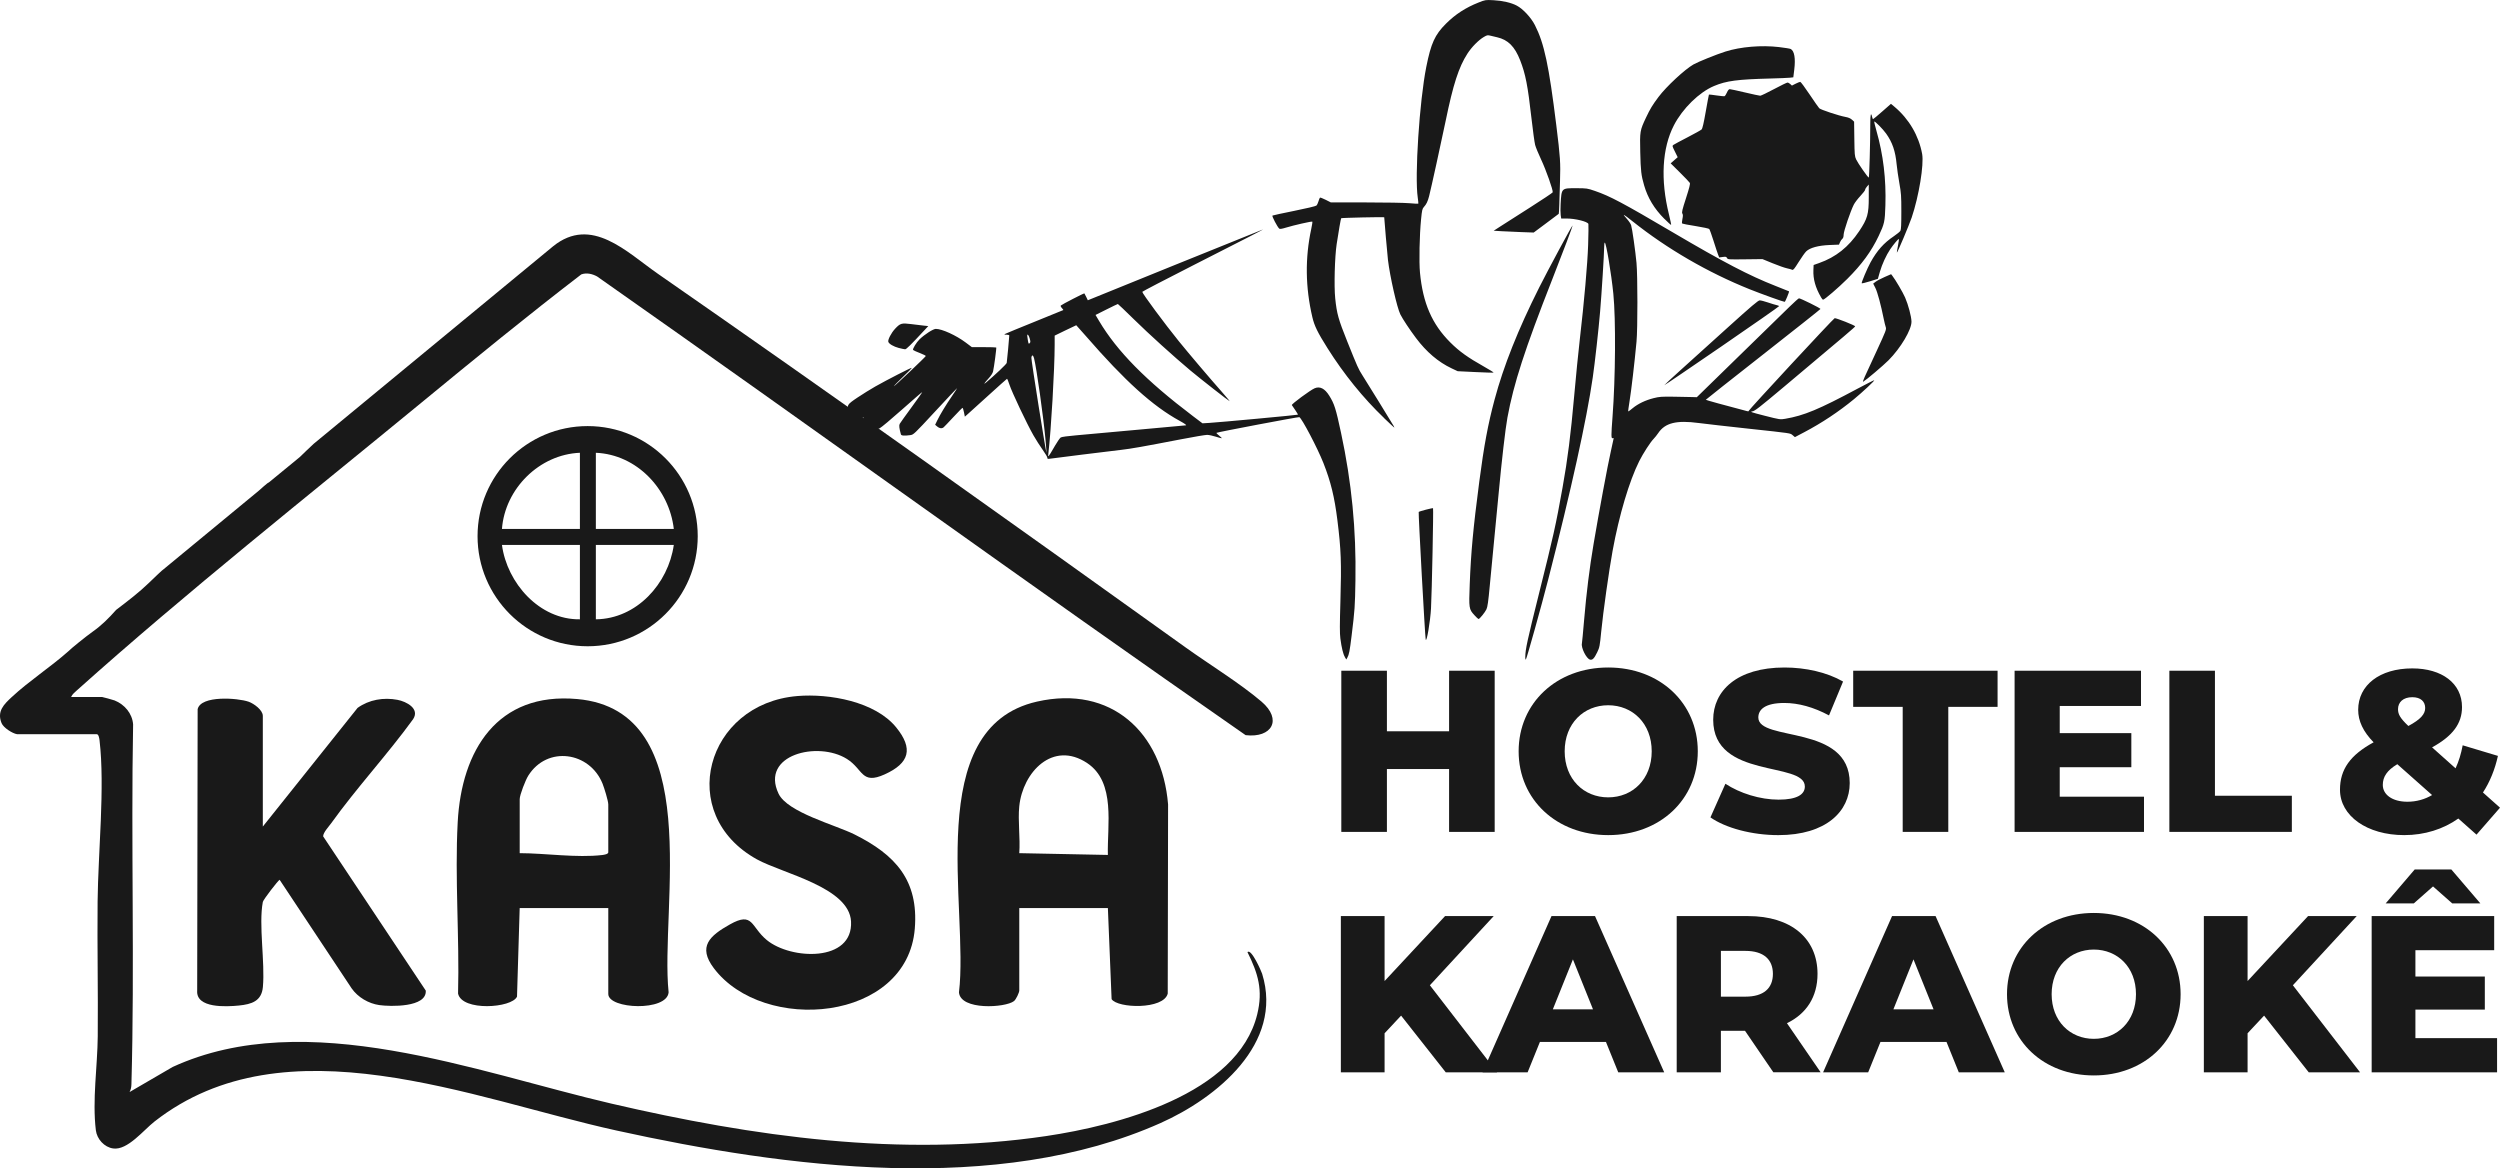 <svg xmlns="http://www.w3.org/2000/svg" id="Camada_2" data-name="Camada 2" viewBox="0 0 1409.75 658.82"><defs><style>      .cls-1 {        fill: #191919;      }    </style></defs><g id="Camada_1-2" data-name="Camada 1"><g><g id="layer1"><g id="g1"><path id="path2718" class="cls-1" d="M860.12,370.4c0-4.09,1.12-9.29,7.64-35.35,8.34-33.37,9.5-38.56,13.34-59.96,2.91-16.2,4.63-29.77,6.63-52.34.97-10.91,2.23-23.63,3.11-31.23,2.48-21.42,4.38-43.01,4.71-53.42.2-6.21.26-11.53.15-11.83-.52-1.35-7.39-3.05-12.34-3.05h-2.99l-.29-1.93c-.16-1.06-.18-3.89-.04-6.28.52-9.03.38-8.9,8.91-8.88,5.82.01,6.12.06,10.41,1.53,8.53,2.93,15.76,6.77,43.99,23.39,28.64,16.85,42.98,24.34,57.71,30.12,4.19,1.65,7.69,3.04,7.77,3.11.25.19-2.11,5.93-2.45,5.93-.76,0-13.19-4.47-19.75-7.1-23.5-9.43-46.45-22.74-65.92-38.23-5.71-4.54-6.24-4.75-3.16-1.29,1,1.12,2.01,2.66,2.25,3.41.6,1.88,2.42,14.71,3.02,21.2.68,7.41.69,37.16.01,44.47-1.07,11.58-3.03,28.29-3.95,33.75-.52,3.08-.84,5.61-.7,5.61s1.27-.84,2.51-1.88c2.96-2.45,7.18-4.47,11.76-5.63,3.3-.83,4.52-.92,11.52-.82,4.31.06,8.97.15,10.35.2l2.52.08,23.85-23.28c13.12-12.8,25.95-25.32,28.52-27.82,2.56-2.5,4.91-4.59,5.21-4.66.65-.15,12.18,5.55,12.15,6-.01.17-14.57,11.71-32.34,25.65-17.77,13.94-32.32,25.44-32.33,25.56,0,.17,11.23,3.26,23.39,6.44.57.15.9.07.82-.19-.12-.45,47.62-51.94,48.45-52.25.65-.25,11.6,4.09,11.57,4.58-.02.38-4.47,4.16-40.14,34.11-14.24,11.95-16.46,13.67-17.92,13.87-1.45.19-.54.51,7.04,2.44,8.57,2.18,8.75,2.21,11.53,1.73,10.62-1.8,18.92-5.26,40.88-17.01,5.06-2.71,9.29-4.85,9.39-4.75.28.28-6.72,6.81-11.46,10.7-8.65,7.11-18.22,13.46-28.11,18.66l-5.19,2.73-1.22-1.03c-1.5-1.26-.02-1.04-25.36-3.78-11.56-1.25-23.99-2.66-27.61-3.14-12.63-1.68-19-.1-22.9,5.69-.74,1.09-1.87,2.52-2.53,3.18-1.84,1.85-5.96,8.23-8.15,12.59-5.65,11.28-11.37,30.52-15.05,50.67-2.02,11.05-5.36,34.72-6.39,45.37-.82,8.38-.94,9.02-2.27,11.77-1.69,3.5-2.67,4.5-4.06,4.15-2.03-.51-5.14-6.73-4.57-9.14.1-.44.66-6.28,1.22-12.96,1.32-15.51,3.06-29.51,5.36-43.12,3.11-18.37,7.98-44.53,9.69-52.03.9-3.94,1.63-7.32,1.63-7.51s-.28-.24-.62-.11c-.81.31-.81-1.67-.02-12.01,1.68-22.1,1.9-54.95.46-69.44-1.13-11.29-4.06-28.85-4.83-28.85-.19,0-.35,1.25-.35,2.78,0,3.46-1.43,26.2-2.28,36.16-.88,10.36-2.93,28.76-4.14,37.09-3.45,23.87-12.24,63.72-25.11,113.9-3.93,15.33-12.12,44.64-12.61,45.16-.23.24-.37-.36-.37-1.52h0ZM758.38,370.49c-.99-1.62-1.86-5.22-2.55-10.47-.37-2.84-.37-7.64.03-21.02.64-21.61.37-29.05-1.69-45.57-1.64-13.19-3.72-21.72-7.88-32.29-3.3-8.4-12.25-25.42-13.61-25.91-.55-.2-46.35,8.48-46.72,8.85-.12.12.55.81,1.48,1.55.93.73,1.61,1.41,1.53,1.5-.09.09-1.59-.31-3.33-.87s-3.98-1.03-4.97-1.03-7.52,1.1-14.51,2.45c-22.09,4.26-28.22,5.34-33.94,6-7.25.84-38.08,4.66-40.08,4.98-1.33.21-1.55.13-1.55-.55,0-.44-1.18-2.45-2.63-4.47-1.45-2.02-3.8-5.71-5.23-8.21-3.62-6.31-12.2-24.44-13.51-28.53-.6-1.87-1.21-3.35-1.37-3.3-.15.05-4.88,4.28-10.51,9.4-5.63,5.12-10.91,9.9-11.75,10.63l-1.52,1.33-.49-2.49c-.27-1.37-.64-2.49-.81-2.49s-2.51,2.36-5.19,5.25-5.15,5.48-5.5,5.76c-.99.79-2.34.61-3.6-.47l-1.16-.99,1.17-2.41c1.69-3.46,4.89-8.75,8.38-13.84,1.67-2.44,2.95-4.43,2.85-4.43s-5.67,5.91-12.36,13.13c-12.06,13.01-12.19,13.13-14.1,13.39-3.45.47-5.03.33-5.25-.46-.96-3.51-1.13-5.03-.66-5.91.27-.51,3.28-4.71,6.67-9.33s6.11-8.47,6.02-8.56c-.09-.09-5.16,4.3-11.28,9.74s-11.86,10.25-12.77,10.68c-1.7.8-4.82,1.01-7.78.53l-1.59-.26.27-3.15.27-3.15h-2.2c-2.9,0-4.77-1.09-5.99-3.48-1.7-3.34-1.41-3.85,4.52-7.82,2.88-1.93,7.43-4.75,10.12-6.28,6.71-3.8,20.3-10.75,20.54-10.51.11.11-2.16,2.44-5.05,5.19-2.88,2.74-5.15,5.08-5.04,5.19.21.21,17.78-16.43,17.99-17.04.06-.19-1.47-.95-3.42-1.7-1.94-.75-3.63-1.52-3.75-1.71-.37-.59,1.89-4.29,3.69-6.04,2.85-2.76,7.67-5.85,9.13-5.85,3.46,0,11.45,3.64,16.82,7.67l3.51,2.63h6.77c3.72,0,6.86.09,6.97.2.23.23-1.22,11.13-1.79,13.53-.24,1-1.2,2.47-2.62,4.01-2.19,2.38-2.97,3.6-1.52,2.38,5.36-4.52,11.69-10.51,11.84-11.21.17-.81,1.45-14.47,1.45-15.48,0-.24-.7-.45-1.55-.46-1.53-.02-1.53-.02-.52-.56.57-.3,8.08-3.38,16.69-6.86,8.61-3.47,15.74-6.38,15.83-6.45.1-.07-.26-.6-.8-1.17-.59-.63-.82-1.18-.59-1.4.66-.63,13.1-7.04,13.29-6.84.1.1.58,1.01,1.06,2.03l.88,1.85,49.25-19.97c27.09-10.98,49.34-19.96,49.46-19.95.31.02-7.88,4.23-39.46,20.29-15.69,7.99-28.54,14.68-28.54,14.87-.01.93,12.68,18.07,20.63,27.88,5.82,7.17,17.41,20.82,24.6,28.95,2.35,2.66,4.17,4.84,4.04,4.84-.37,0-16.76-12.82-22.07-17.26-9.35-7.82-23.45-20.59-32-28.99-4.79-4.71-8.83-8.56-8.97-8.56s-3.04,1.39-6.43,3.09l-6.17,3.09,1.95,3.29c10.19,17.18,26.47,33.69,53.02,53.78l5.33,4.03,3.74-.22c5.77-.34,49.85-4.44,50.07-4.65.1-.1-.55-1.25-1.46-2.55-.91-1.3-1.78-2.58-1.94-2.85-.32-.54,10.45-8.49,12.88-9.5,2.97-1.24,5.69.15,8.22,4.21,2.87,4.61,3.68,7.14,6.64,20.95,5.98,27.81,8.59,54.61,8.12,83.12-.25,14.91-.36,16.54-2.17,31.32-1.06,8.69-1.43,10.6-2.41,12.34l-.57,1.01-.86-1.41ZM594.7,251.67c1.42-2.45,2.98-4.7,3.46-4.99.51-.32,4.12-.82,8.71-1.2,4.31-.37,19.89-1.78,34.62-3.14,14.73-1.36,26.94-2.48,27.12-2.48.8,0-.36-.88-3.32-2.5-15.31-8.38-30.93-22.49-52.99-47.88-2.91-3.34-5.34-6.08-5.41-6.08s-2.84,1.32-6.15,2.93l-6.02,2.93v5.21c-.01,13.81-2,48.13-3.55,61.26-.3,2.51-.22,2.42,3.54-4.04h0ZM589.57,248.03c-1.24-13.39-5-40.17-6.47-46.01-.5-1.97-1.29-2.11-1.51-.26-.13,1.14,8.24,53.82,8.51,53.55.07-.07-.17-3.35-.53-7.28h0ZM580.7,191.03c-.48-1.7-1.07-2.62-1.43-2.22-.07.08.06,1.32.29,2.75.38,2.31.49,2.53,1.04,1.98.53-.53.54-.89.09-2.51h0ZM803.95,360.6c-.38-1.57-4.22-71.63-3.94-71.91.41-.41,7.84-2.34,8.08-2.1.3.3-.65,47.67-1.14,56.5-.41,7.45-2.49,19.61-3,17.52h0ZM831.37,346.83c-3.04-3.32-3.11-3.8-2.59-17.32.7-18.25,1.94-31.57,5.39-57.93,2.66-20.34,4.91-32.4,8.63-46.27,5.09-18.98,13.23-39.45,25.13-63.15,4.96-9.89,18.64-35.29,18.88-35.05.17.17-5.31,14.68-11.45,30.31-15.55,39.61-21.82,58.95-25.33,78.1-1.14,6.19-3.23,24.3-4.94,42.66-.58,6.23-1.69,17.82-2.48,25.76-.78,7.93-1.91,19.71-2.51,26.17-.84,9.12-1.27,12.13-1.89,13.46-.82,1.75-3.86,5.5-4.47,5.5-.18,0-1.25-1-2.37-2.23h0ZM780.53,235.77c-11.84-11.34-22.68-24.72-31.96-39.45-5.59-8.88-7.39-12.56-8.54-17.49-3.95-16.9-4.15-33.32-.61-49.78.46-2.12.73-3.95.61-4.07-.29-.29-10.59,2.05-14.86,3.37-2.28.7-3.43.88-3.78.59-1.03-.85-4.3-7.1-3.86-7.38.24-.15,5.76-1.34,12.27-2.65,6.59-1.32,12.13-2.64,12.51-2.98.37-.33.91-1.43,1.19-2.44.28-1.01.67-1.94.85-2.05.19-.12,1.64.45,3.23,1.25l2.89,1.46h19.69c10.83,0,21.89.2,24.58.44,2.69.24,4.96.36,5.05.27.09-.09-.06-1.63-.32-3.42-1.81-12.06.96-54.42,4.81-73.73,2.66-13.32,4.83-18.09,11.09-24.35,5.29-5.28,11.05-9.03,18.36-11.93,3.89-1.54,3.92-1.54,8.45-1.31,5.17.27,10.01,1.4,13.13,3.05,3.56,1.89,8.06,6.74,10.25,11.04,5.22,10.26,7.86,22.61,12.04,56.46,2.23,18.01,2.44,21.16,2.09,31.53-.17,5.1-.36,11.28-.43,13.74-.07,2.45-.2,4.54-.29,4.64-.1.1-3.31,2.51-7.15,5.36l-6.97,5.19-7.01-.25c-3.85-.14-8.93-.37-11.28-.51l-4.27-.26,4.07-2.63c2.24-1.44,9.67-6.19,16.53-10.55,6.85-4.36,12.55-8.17,12.67-8.46.37-.95-3.75-12.63-6.54-18.53-1.48-3.15-2.99-6.82-3.35-8.17-.36-1.34-1.29-8.1-2.07-15.01-2.09-18.52-3.36-25-6.38-32.74-3.05-7.8-6.86-11.61-13.02-13.01-1.11-.25-2.79-.65-3.75-.89-1.58-.4-1.92-.33-3.71.72-2.98,1.74-6.89,5.71-9.26,9.4-4.92,7.66-8.05,17.34-12.3,38.03-2.27,11.02-8.28,38.35-9.32,42.38-.76,2.95-1.56,4.6-2.92,6.06-.91.98-1.08,1.71-1.61,7.01-.88,8.92-1.19,23.95-.61,30.02,1.65,17.26,6.77,29.04,17.12,39.37,5.05,5.04,9.84,8.48,18.9,13.57,3.13,1.76,5.6,3.29,5.48,3.41-.12.12-4.72,0-10.23-.28l-10.02-.49-3.37-1.59c-7.51-3.54-14.23-9.25-20.12-17.11-3.65-4.87-7.39-10.51-8.82-13.32-1.85-3.63-5.9-21.45-7-30.78-.34-2.92-2.1-22.99-2.1-23.99,0-.25-24,.27-24.27.53-.21.2-1.45,7.33-2.55,14.6-1.08,7.15-1.53,23.74-.82,30.54.9,8.7,1.77,11.83,6.78,24.32,5.81,14.49,6.28,15.55,8.57,19.12,2.39,3.73,17.02,27.46,17.63,28.6.26.48.4.87.31.87s-2.65-2.39-5.7-5.31h0ZM938.5,217.21c.07-.19,4.21-4.03,9.2-8.52,4.99-4.5,16.81-15.18,26.28-23.74,13.81-12.48,17.44-15.57,18.34-15.57.62,0,2.7.53,4.63,1.19,1.92.65,4.1,1.32,4.83,1.47.73.16,1.4.41,1.49.57.09.15-14.48,10.33-32.38,22.62-17.89,12.29-32.47,22.18-32.4,21.99h0ZM1051.48,212.57c.76-1.66,3.85-8.36,6.87-14.9,5.15-11.15,5.47-11.97,5.03-13.19-.26-.72-.76-2.79-1.13-4.6-1.58-7.88-3.55-15.18-4.71-17.48l-1.25-2.47,1.39-1.06c.76-.58,3.03-1.78,5.05-2.66l3.66-1.6.68.87c1.72,2.19,5.99,9.45,7.22,12.3,1.79,4.12,3.53,10.7,3.59,13.55.1,4.51-6.07,14.91-12.94,21.82-2.92,2.93-12.49,11.05-14.32,12.13-.28.17.1-1.05.86-2.71h0ZM506.87,196.23c-2.94-.77-5.58-2.3-5.95-3.47-.37-1.15,1.64-5.03,3.81-7.36,2.91-3.12,3.65-3.34,9.05-2.65,2.46.31,5.65.7,7.07.85l2.6.28-2.16,2.33c-7.8,8.39-10.22,10.77-10.91,10.75-.42-.01-2-.34-3.5-.74h0ZM1026.87,167.62c-3.14-5.39-4.51-10.31-4.29-15.35l.12-2.84,3.09-1.09c9.44-3.33,16.62-9.04,22.59-17.96,4.68-7,5.43-9.64,5.42-19.11v-7.21s-1.03,1.16-1.03,1.16c-.56.64-1.02,1.45-1.02,1.8s-1.2,1.92-2.67,3.48c-1.47,1.56-3.14,3.76-3.72,4.89-1.89,3.73-5.7,14.94-5.73,16.9-.02,1.26-.27,2.03-.76,2.4-.4.3-.98,1.15-1.29,1.9l-.57,1.36-5.3.21c-6.36.26-11.1,1.55-13.21,3.61-.71.69-2.61,3.39-4.24,5.99-2.44,3.91-3.07,4.67-3.64,4.37-.38-.2-1.71-.57-2.96-.83-1.25-.26-4.86-1.53-8.04-2.83l-5.77-2.36-9.76.12c-9.52.12-9.78.1-10.22-.73-.4-.75-.71-.82-2.43-.59l-1.98.26-.63-1.59c-.35-.87-1.5-4.37-2.57-7.77-1.07-3.4-2.16-6.4-2.42-6.68-.26-.27-3.68-1-7.59-1.63-3.91-.62-7.31-1.26-7.56-1.41-.32-.2-.32-.92.02-2.57.37-1.77.36-2.47-.02-3.09-.42-.67-.09-2.07,2.05-8.69,1.88-5.83,2.45-8.08,2.15-8.61-.22-.4-2.74-3.04-5.6-5.87l-5.2-5.15,1.98-1.73,1.98-1.73-1.58-3.2c-1.51-3.04-1.55-3.22-.82-3.75.42-.31,4-2.23,7.97-4.28,3.97-2.05,7.53-4.03,7.91-4.41.49-.49,1.19-3.48,2.35-10.12.91-5.19,1.72-9.49,1.79-9.56.08-.08,1.97.14,4.22.48,2.25.34,4.31.53,4.59.42.28-.11.88-1.04,1.34-2.07.56-1.26,1.08-1.88,1.6-1.88.42,0,4.28.83,8.57,1.85,4.29,1.02,8.17,1.85,8.6,1.85.44,0,3.92-1.67,7.74-3.71,3.82-2.04,7.26-3.71,7.63-3.71s1.09.38,1.59.85l.91.85,2.09-1.06c1.15-.58,2.33-1.05,2.62-1.04.29,0,2.66,3.2,5.27,7.1,2.61,3.89,5.05,7.4,5.44,7.79.81.82,11.01,4.2,14.71,4.87,1.72.31,2.89.81,3.72,1.57l1.22,1.12.13,9.68c.12,8.92.2,9.84,1.03,11.63.98,2.12,6.62,10.22,7.11,10.22.3,0,.85-19.89.85-30.62,0-5.04.4-6.44,1.03-3.58.15.68.39,1.23.55,1.23.15,0,2.48-1.95,5.18-4.32l4.9-4.31,1.95,1.63c8.19,6.86,13.77,16.37,15.64,26.68,1.08,5.98-1.86,23.88-5.89,35.78-1.46,4.3-8.12,20.09-8.38,19.83-.08-.08.2-1.84.63-3.92.43-2.08.63-3.77.45-3.77-.39,0-3.11,3.26-4.81,5.77-2.22,3.28-4.64,8.54-5.82,12.67l-1.15,4.02-4.43,1.39c-2.44.76-4.55,1.27-4.69,1.13-.3-.3,3.16-8.5,4.97-11.78,3.66-6.66,7.49-10.96,13.15-14.76,1.75-1.18,3.42-2.56,3.71-3.06.39-.68.52-3.53.52-10.81,0-8.91-.12-10.51-1.12-16.07-.61-3.4-1.3-8.18-1.53-10.62-.7-7.44-2.39-12.37-5.94-17.34-1.83-2.57-6.33-7.12-6.68-6.76-.11.11.45,2.44,1.23,5.19,3.87,13.56,5.51,27.27,5.05,42.1-.29,9.21-.53,10.32-3.78,17.19-4.12,8.7-9.53,16.1-17.7,24.23-5.06,5.04-12.88,11.75-13.67,11.74-.2,0-.71-.6-1.14-1.34h0ZM938.5,123.38c-5.68-5.71-9.32-11.75-11.38-18.85-1.66-5.74-1.93-8.07-2.18-18.84-.27-11.63-.19-12.09,3.23-19.34,2.34-4.96,3.69-7.18,7.1-11.72,4.42-5.87,14.78-15.5,19.67-18.28,2.63-1.5,13.12-5.73,18.09-7.29,8.53-2.69,20.22-3.67,30.06-2.52,3.27.38,6.28.87,6.69,1.09,2.08,1.11,2.79,5.27,2,11.69l-.53,4.28-1.9.22c-1.05.12-6.07.33-11.17.46-18.55.48-24.68,1.3-31.65,4.23-8.36,3.51-17.72,12.68-22.61,22.15-6.65,12.88-7.64,30.73-2.8,50.23.78,3.15,1.34,5.83,1.23,5.93s-1.84-1.45-3.85-3.47h0Z"></path></g></g><g><path class="cls-1" d="M343,512.07h-49.95l-1.51,49.93c-2.93,6.51-31.02,8.37-33.24-1.7.85-31.82-1.89-65.01-.2-96.68,2.15-40.54,22.32-73.48,67.41-69.43,73.01,6.57,46.53,117.62,51.52,165.37-.85,10.93-34.02,9.55-34.02.95v-48.45h0ZM293.05,481.1c14.5.03,32.22,2.73,46.51,1.05,1.01-.12,3.45-.46,3.45-1.55v-26.97c0-2-2.31-9.45-3.24-11.75-7.27-17.99-31.18-21.57-41.91-4.43-1.49,2.38-4.8,10.77-4.8,13.18v30.47h-.01Z"></path><path class="cls-1" d="M624.72,512.07h-49.95v46.45c0,1.17-1.79,5.05-2.99,6-4.82,3.78-30.23,5.33-31.02-4.95,5.72-47.15-21.08-149.16,43.97-163.93,41.83-9.5,70.61,17.39,73.95,57.99l-.2,106.67c-2.34,9.12-28.29,8.34-31.65,3.11l-2.1-51.35h0ZM574.77,454.63c-.85,8.37.63,17.96,0,26.47l49.96,1c-.46-16.45,4.61-40.96-11.66-51.79-19.38-12.9-36.35,5.11-38.3,24.31h0Z"></path><path class="cls-1" d="M148.19,466.11l53.45-66.93c6.48-4.66,14.69-6.03,22.52-4.54,5.04.96,12.69,4.97,8.8,10.9-14.58,20.09-31.75,38.54-46.2,58.69-1.36,1.89-4.54,5.22-4.54,7.39l57.87,86.98c.67,9.6-20.1,9.05-26.21,8.17-6.1-.88-12.06-4.4-15.57-9.4l-40.63-61.26c-.89.39-9.22,11.18-9.47,12.5-2.44,12.74,1.31,33.92.03,47.98-.73,7.95-6.32,9.71-13.54,10.43-6.97.69-24.27,1.68-23.51-8.44l.26-158.68c1.83-7.91,22.62-6.34,28.75-4.2,2.95,1.03,8,4.69,8,7.98v62.44h0Z"></path><path class="cls-1" d="M449.69,392.49c17.89-1.48,43.77,3.06,55.66,17.67,9.76,12.01,7.55,20.16-6.48,26.51-13.25,6-12.03-2.9-21.31-8.71-16.38-10.26-48.9-2.35-38.55,19.56,5.01,10.62,32.06,17.62,42.89,23.04,23.01,11.51,36.14,25.78,33.96,53.03-4.21,52.74-85.34,59.52-113.34,22.36-9.19-12.19-2.34-18.27,9.1-24.69,13.22-7.42,11.65,1.32,20.76,8.82,13.6,11.21,48.73,12.62,47.52-10.48-1.01-19.27-38.65-27.06-53.01-34.98-46.14-25.47-28.93-87.84,22.8-92.13Z"></path></g><path class="cls-1" d="M393.45,302.35c0,34.29-27.8,62.08-62.08,62.08s-62.08-27.8-62.08-62.08,27.8-62.08,62.08-62.08,62.08,27.8,62.08,62.08h0ZM327.01,255.32c-22.83.94-42.25,20.21-43.96,42.96h43.96v-42.96ZM379.96,298.28c-2.59-22.54-20.88-41.97-43.96-42.96v42.96h43.96ZM327.01,307.27h-43.96c2.88,21.59,21.2,42.28,43.96,41.96v-41.96ZM379.96,307.27h-43.96v41.96c23.01-.26,40.86-20.07,43.96-41.96Z"></path><path class="cls-1" d="M43.61,389.07c61.44-55.03,129.84-109.24,193.81-161.84,29.79-24.5,59.85-49.09,90.36-72.49,2.99-1.1,6.18-.32,8.91,1.14,122.18,85.8,243.15,173.48,365.71,258.67,14.74,1.74,20.94-8.7,8.95-18.93s-29.32-20.89-42.56-30.37c-98.77-70.75-197.92-141.52-297.71-210.8-17.69-12.28-37.54-33.01-59.17-15.58l-134.94,111.31s-7.61,7.13-7.93,7.56l-17.56,14.41c-.02-.46-5.49,4.5-5.49,4.5l-53.59,44.21c-.25-.08-7.07,6.5-8.35,7.75-5.5,5.36-12.05,10.35-18.6,15.33-3.97,4.52-8.13,8.69-13.24,12.29-3.61,2.54-12.78,9.97-13.54,10.92-10.01,8.89-22.32,16.88-32.03,25.91-4.42,4.11-8.48,8.03-5.76,14.7,1.07,2.62,6.09,5.81,8.73,6.25h.01s44.96.01,44.96.01c1.09,0,1.43,2.44,1.55,3.45,3.11,26.48-.83,63.55-1.09,90.92-.25,25.33.31,50.68.08,76.01-.16,16.99-3.13,35.92-1.07,52.93.61,5.01,4.78,9.6,9.78,10.29,8.12,1.12,17.09-10.34,23.32-15.21,73.84-57.76,179.26-12.77,260.45,5.08,95.4,20.98,214.99,36.79,306.86-4.22,31.43-14.02,69.49-44.73,57.26-84.16-.43-1.37-6.14-14.46-8.27-12.2,6.01,12.1,8.82,21.38,5.52,34.99-10.99,45.33-79.28,62.83-119.08,68.73-81.93,12.15-165.17.28-245.11-18.3-75.89-17.64-172.01-55.28-247.42-20.67l-24.3,14.15c.77-1.48,1-2.74,1.05-4.43,1.87-67.51-.3-135.32.95-202.86-.44-6.16-4.82-11.3-10.44-13.54-.82-.32-6.68-1.94-7.05-1.94h-17.48c.66-1.57,2.26-2.85,3.52-3.97Z"></path><g><path class="cls-1" d="M842.85,378.22v90.89h-25.71v-35.45h-35.06v35.45h-25.71v-90.89h25.71v34.15h35.06v-34.15h25.71Z"></path><path class="cls-1" d="M856.36,423.66c0-27.27,21.42-47.26,50.51-47.26s50.51,20,50.51,47.26-21.42,47.26-50.51,47.26-50.51-19.99-50.51-47.26ZM931.4,423.66c0-15.71-10.78-25.97-24.54-25.97s-24.54,10.26-24.54,25.97,10.78,25.97,24.54,25.97,24.54-10.26,24.54-25.97Z"></path><path class="cls-1" d="M964.52,460.92l8.44-18.96c8.05,5.32,19.48,8.96,29.99,8.96s14.8-2.99,14.8-7.4c0-14.41-51.68-3.89-51.68-37.65,0-16.23,13.24-29.47,40.25-29.47,11.81,0,24.02,2.73,32.98,7.92l-7.92,19.09c-8.7-4.67-17.27-7.01-25.19-7.01-10.78,0-14.67,3.64-14.67,8.18,0,13.89,51.54,3.51,51.54,37,0,15.84-13.24,29.34-40.25,29.34-14.93,0-29.73-4.02-38.3-10h.01Z"></path><path class="cls-1" d="M1072.93,398.6h-27.91v-20.38h81.41v20.38h-27.79v70.5h-25.71v-70.5h0Z"></path><path class="cls-1" d="M1209,449.24v19.87h-72.97v-90.89h71.28v19.87h-45.83v15.32h40.38v19.22h-40.38v16.62h47.52,0Z"></path><path class="cls-1" d="M1223.29,378.22h25.71v70.5h43.37v20.38h-69.07v-90.89h-.01Z"></path></g><path class="cls-1" d="M1396.51,470.66l-10.26-9.09c-8.44,5.97-18.96,9.35-30.51,9.35-20.9,0-36.22-10.78-36.22-25.58,0-11.56,5.84-19.61,18.96-26.75-5.97-6.1-8.7-12.07-8.7-18.31,0-13.89,12.07-23.37,30.51-23.37,16.75,0,28.04,8.44,28.04,21.81,0,9.35-5.32,16.36-16.88,22.72l13.24,11.82c1.82-3.9,3.12-8.18,4.02-12.98l19.87,5.97c-1.69,7.66-4.54,14.67-8.44,20.64l9.61,8.57-13.24,15.19h0ZM1371.45,448.33l-19.61-17.4c-5.84,3.51-8.18,7.14-8.18,11.69,0,5.45,5.32,9.48,13.89,9.48,4.93,0,9.74-1.3,13.89-3.76h0ZM1352.24,399.9c0,2.86,1.17,5.06,5.84,9.48,7.01-3.77,9.48-6.75,9.48-10.13,0-3.63-2.47-6.1-7.27-6.1-5.19,0-8.05,2.86-8.05,6.75Z"></path><g><path class="cls-1" d="M790.08,572.71l-9.31,9.94v22.02h-24.66v-88.09h24.66v36.62l34.1-36.62h27.43l-35.99,39.01,37.88,49.08h-28.94l-25.17-31.96h0Z"></path><path class="cls-1" d="M905.6,587.56h-37.25l-6.92,17.11h-25.42l38.88-88.09h24.54l39.01,88.09h-25.92l-6.92-17.11h0ZM898.3,569.18l-11.33-28.19-11.33,28.19h22.66Z"></path><path class="cls-1" d="M984,581.26h-13.59v23.41h-24.92v-88.09h40.27c24.04,0,39.14,12.46,39.14,32.59,0,12.96-6.29,22.53-17.24,27.81l19,27.68h-26.68l-15.98-23.41h0ZM984.26,536.21h-13.84v25.8h13.84c10.32,0,15.48-4.78,15.48-12.84s-5.16-12.96-15.48-12.96h0Z"></path><path class="cls-1" d="M1097.64,587.56h-37.25l-6.92,17.11h-25.42l38.88-88.09h24.54l39.01,88.09h-25.92l-6.92-17.11h0ZM1090.34,569.18l-11.33-28.19-11.33,28.19h22.66Z"></path><path class="cls-1" d="M1131.75,560.63c0-26.43,20.76-45.81,48.95-45.81s48.95,19.38,48.95,45.81-20.76,45.81-48.95,45.81-48.95-19.38-48.95-45.81ZM1204.48,560.63c0-15.23-10.44-25.17-23.78-25.17s-23.78,9.94-23.78,25.17,10.44,25.17,23.78,25.17,23.78-9.94,23.78-25.17Z"></path><path class="cls-1" d="M1276.72,572.71l-9.31,9.94v22.02h-24.66v-88.09h24.66v36.62l34.1-36.62h27.43l-35.99,39.01,37.88,49.08h-28.94l-25.17-31.96h0Z"></path><path class="cls-1" d="M1408.1,585.42v19.25h-70.72v-88.09h69.09v19.25h-44.42v14.85h39.14v18.62h-39.14v16.11h46.06-.01ZM1361.16,509.41h-15.86l16.36-19.13h20.64l16.36,19.13h-15.86l-10.82-9.56-10.82,9.56Z"></path></g></g></g></svg>